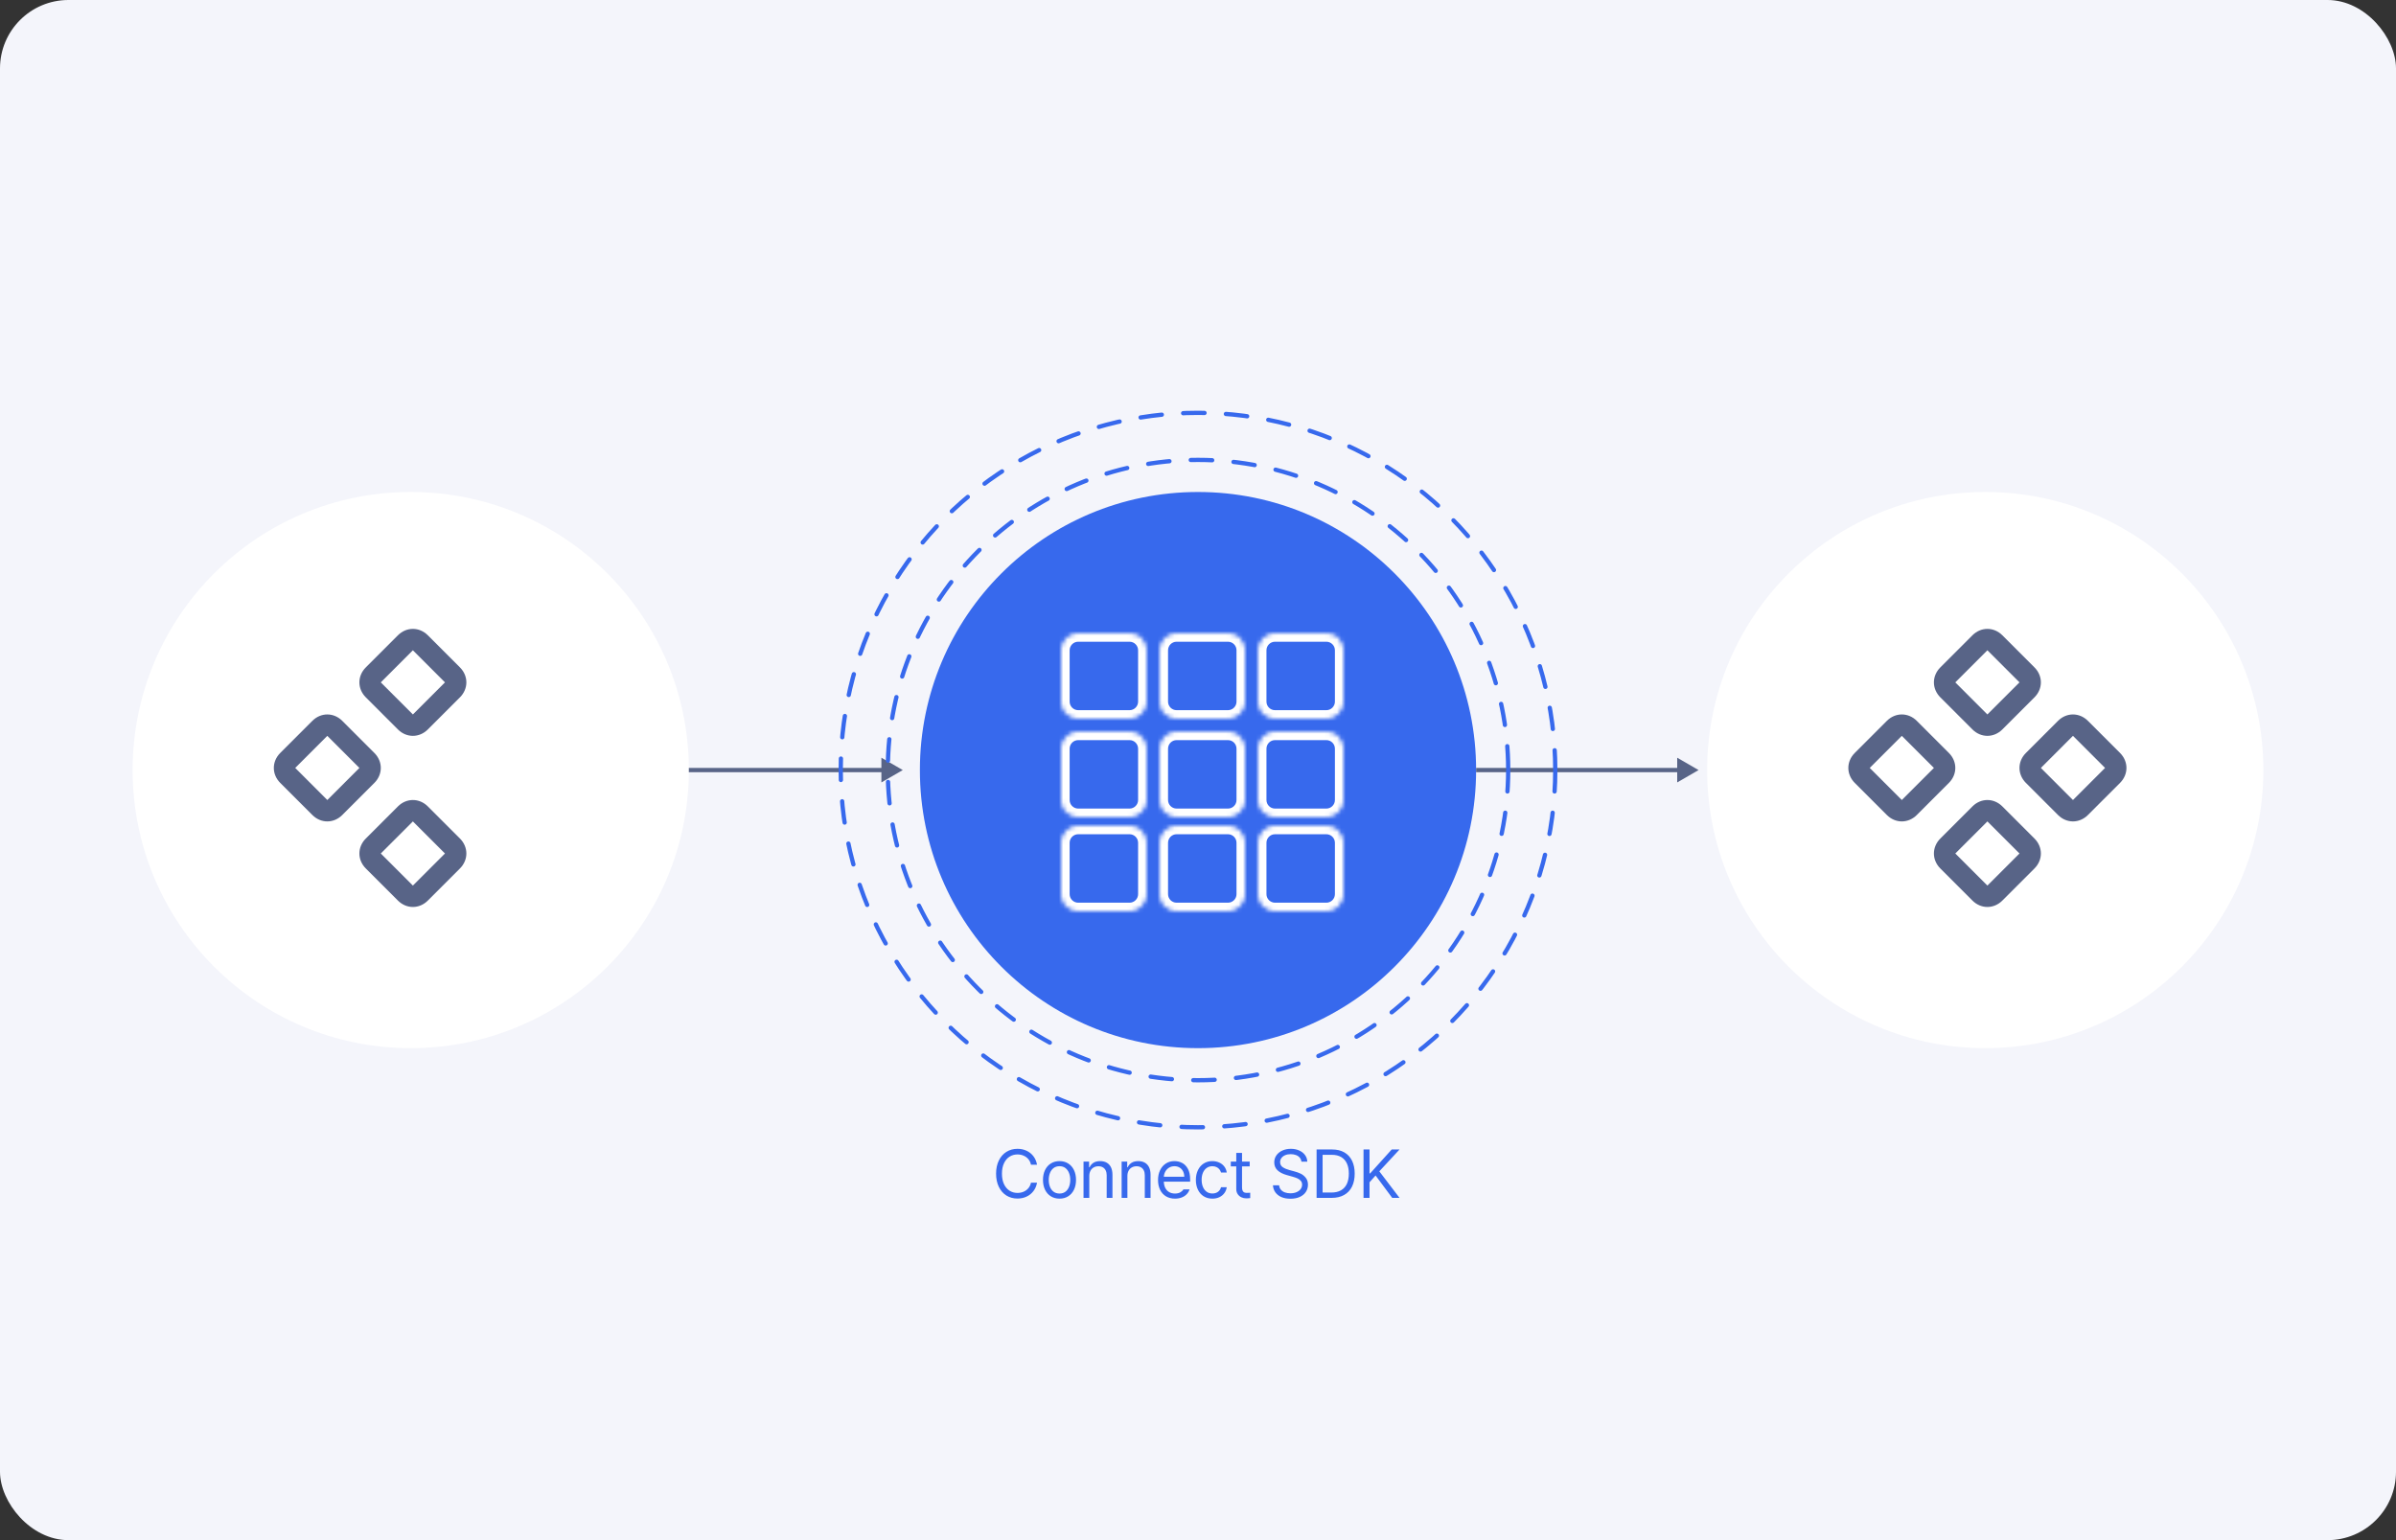 <svg width="560" height="360" viewBox="0 0 560 360" fill="none" xmlns="http://www.w3.org/2000/svg">
<rect x="0" y="0" width="560" height="360" fill="#333333" stroke="none"/>
<rect width="560" height="360" rx="16" fill="#F4F5FB"/>
<path d="M240.961 272.243C240.858 271.738 240.654 271.306 240.348 270.945C240.042 270.584 239.669 270.311 239.227 270.127C238.788 269.939 238.317 269.845 237.812 269.845C237.12 269.845 236.499 270.02 235.95 270.37C235.401 270.72 234.969 271.234 234.652 271.912C234.335 272.586 234.177 273.396 234.177 274.343C234.177 275.289 234.335 276.101 234.652 276.779C234.969 277.453 235.401 277.965 235.95 278.315C236.499 278.665 237.12 278.84 237.812 278.84C238.317 278.84 238.788 278.748 239.227 278.564C239.665 278.376 240.037 278.103 240.343 277.746C240.648 277.385 240.855 276.954 240.961 276.453H242.376C242.243 277.208 241.961 277.866 241.53 278.425C241.103 278.982 240.567 279.409 239.923 279.707C239.282 280.006 238.578 280.155 237.812 280.155C236.843 280.155 235.98 279.919 235.221 279.448C234.466 278.972 233.875 278.297 233.448 277.42C233.02 276.54 232.807 275.514 232.807 274.343C232.807 273.171 233.02 272.147 233.448 271.271C233.875 270.39 234.466 269.715 235.221 269.243C235.98 268.768 236.843 268.53 237.812 268.53C238.575 268.53 239.276 268.678 239.917 268.972C240.562 269.267 241.098 269.694 241.525 270.254C241.956 270.814 242.239 271.477 242.376 272.243H240.961ZM247.635 280.177C246.873 280.177 246.199 279.996 245.613 279.635C245.027 279.271 244.573 278.757 244.248 278.094C243.928 277.431 243.768 276.667 243.768 275.801C243.768 274.928 243.928 274.16 244.248 273.497C244.573 272.831 245.027 272.315 245.613 271.95C246.199 271.586 246.873 271.403 247.635 271.403C248.398 271.403 249.07 271.586 249.652 271.95C250.237 272.315 250.69 272.831 251.011 273.497C251.331 274.16 251.492 274.928 251.492 275.801C251.492 276.667 251.331 277.431 251.011 278.094C250.69 278.757 250.237 279.271 249.652 279.635C249.07 279.996 248.398 280.177 247.635 280.177ZM245.116 275.801C245.116 276.383 245.208 276.915 245.392 277.398C245.58 277.88 245.862 278.265 246.237 278.552C246.617 278.84 247.083 278.983 247.635 278.983C248.184 278.983 248.646 278.84 249.022 278.552C249.398 278.265 249.678 277.88 249.862 277.398C250.05 276.915 250.143 276.383 250.143 275.801C250.143 275.215 250.05 274.681 249.862 274.199C249.678 273.713 249.398 273.324 249.022 273.033C248.646 272.742 248.184 272.597 247.635 272.597C247.083 272.597 246.617 272.742 246.237 273.033C245.862 273.324 245.58 273.713 245.392 274.199C245.208 274.681 245.116 275.215 245.116 275.801ZM254.592 280H253.244V271.514H254.548V272.851H254.658C254.864 272.394 255.174 272.039 255.586 271.785C255.999 271.53 256.514 271.403 257.133 271.403C257.715 271.403 258.222 271.523 258.653 271.762C259.083 271.998 259.417 272.355 259.653 272.834C259.888 273.313 260.006 273.904 260.006 274.608V280H258.658V274.707C258.658 274.273 258.581 273.899 258.426 273.586C258.275 273.269 258.054 273.028 257.763 272.862C257.476 272.692 257.133 272.608 256.735 272.608C256.319 272.608 255.949 272.698 255.625 272.878C255.301 273.059 255.047 273.322 254.862 273.669C254.682 274.015 254.592 274.427 254.592 274.906V280ZM263.498 280H262.15V271.514H263.454V272.851H263.564C263.771 272.394 264.08 272.039 264.492 271.785C264.905 271.53 265.421 271.403 266.039 271.403C266.621 271.403 267.128 271.523 267.559 271.762C267.99 271.998 268.323 272.355 268.559 272.834C268.795 273.313 268.912 273.904 268.912 274.608V280H267.564V274.707C267.564 274.273 267.487 273.899 267.332 273.586C267.181 273.269 266.96 273.028 266.669 272.862C266.382 272.692 266.039 272.608 265.642 272.608C265.225 272.608 264.855 272.698 264.531 272.878C264.207 273.059 263.953 273.322 263.769 273.669C263.588 274.015 263.498 274.427 263.498 274.906V280ZM274.625 280.177C273.819 280.177 273.115 279.996 272.515 279.635C271.918 279.274 271.46 278.766 271.139 278.11C270.819 277.451 270.658 276.689 270.658 275.823C270.658 274.961 270.819 274.197 271.139 273.53C271.46 272.86 271.909 272.339 272.487 271.967C273.069 271.591 273.738 271.403 274.493 271.403C275.137 271.403 275.736 271.545 276.288 271.829C276.841 272.112 277.29 272.571 277.636 273.204C277.986 273.838 278.161 274.652 278.161 275.646V276.21H272.012C272.03 276.796 272.15 277.297 272.371 277.713C272.596 278.129 272.902 278.446 273.288 278.663C273.675 278.877 274.121 278.983 274.625 278.983C275.104 278.983 275.509 278.893 275.841 278.713C276.172 278.532 276.423 278.298 276.592 278.011H278.029C277.896 278.442 277.671 278.821 277.355 279.149C277.041 279.473 276.651 279.726 276.183 279.906C275.715 280.087 275.196 280.177 274.625 280.177ZM276.791 275.061C276.791 274.589 276.697 274.168 276.509 273.796C276.321 273.42 276.054 273.127 275.708 272.917C275.362 272.703 274.96 272.597 274.504 272.597C274.029 272.597 273.607 272.709 273.239 272.934C272.874 273.158 272.585 273.459 272.371 273.834C272.161 274.21 272.041 274.619 272.012 275.061H276.791ZM283.37 280.177C282.585 280.177 281.9 279.991 281.314 279.619C280.732 279.247 280.285 278.729 279.972 278.066C279.659 277.403 279.502 276.648 279.502 275.801C279.502 274.947 279.662 274.186 279.983 273.519C280.303 272.853 280.754 272.333 281.336 271.961C281.918 271.589 282.589 271.403 283.347 271.403C283.94 271.403 284.48 271.516 284.966 271.74C285.452 271.961 285.848 272.274 286.154 272.68C286.46 273.085 286.648 273.551 286.718 274.077H285.381C285.311 273.808 285.187 273.562 285.01 273.337C284.837 273.112 284.611 272.934 284.331 272.801C284.055 272.665 283.734 272.597 283.37 272.597C282.869 272.597 282.428 272.727 282.049 272.989C281.67 273.25 281.375 273.621 281.165 274.099C280.955 274.575 280.85 275.127 280.85 275.757C280.85 276.401 280.953 276.967 281.16 277.453C281.366 277.939 281.659 278.315 282.038 278.58C282.417 278.842 282.861 278.972 283.37 278.972C283.874 278.972 284.305 278.843 284.662 278.586C285.02 278.324 285.259 277.963 285.381 277.503H286.718C286.648 278.011 286.465 278.468 286.171 278.873C285.88 279.278 285.493 279.597 285.01 279.829C284.532 280.061 283.985 280.177 283.37 280.177ZM292.081 272.641H290.291V277.558C290.291 277.901 290.341 278.166 290.441 278.354C290.544 278.541 290.674 278.669 290.833 278.735C290.995 278.797 291.186 278.829 291.407 278.829C291.54 278.829 291.805 278.818 292.203 278.796V280.044C291.923 280.088 291.61 280.11 291.264 280.11C290.87 280.11 290.496 280.028 290.142 279.862C289.789 279.696 289.499 279.448 289.275 279.116C289.054 278.785 288.943 278.383 288.943 277.912V272.641H287.662V271.514H288.943V269.481H290.291V271.514H292.081V272.641ZM304.175 271.536C304.135 271.171 304.002 270.856 303.778 270.591C303.557 270.326 303.262 270.125 302.894 269.989C302.529 269.849 302.12 269.779 301.667 269.779C301.177 269.779 300.744 269.86 300.369 270.022C299.997 270.18 299.708 270.401 299.501 270.685C299.295 270.965 299.192 271.282 299.192 271.635C299.192 272.162 299.404 272.564 299.827 272.84C300.251 273.116 300.765 273.333 301.369 273.492L302.507 273.801C303.037 273.937 303.533 274.116 303.993 274.337C304.457 274.558 304.857 274.882 305.192 275.309C305.531 275.733 305.7 276.269 305.7 276.917C305.7 277.54 305.538 278.099 305.214 278.597C304.89 279.094 304.419 279.486 303.8 279.773C303.185 280.057 302.452 280.199 301.601 280.199C300.798 280.199 300.096 280.07 299.496 279.812C298.899 279.551 298.43 279.184 298.087 278.713C297.748 278.238 297.557 277.687 297.512 277.061H298.96C298.997 277.47 299.137 277.814 299.38 278.094C299.623 278.374 299.938 278.584 300.325 278.724C300.711 278.86 301.137 278.928 301.601 278.928C302.116 278.928 302.582 278.843 302.999 278.674C303.415 278.505 303.741 278.267 303.977 277.961C304.212 277.652 304.33 277.297 304.33 276.895C304.33 276.549 304.231 276.258 304.032 276.022C303.837 275.786 303.581 275.597 303.264 275.453C302.947 275.306 302.555 275.168 302.087 275.039L300.706 274.652C299.778 274.387 299.065 274.015 298.568 273.536C298.07 273.053 297.822 272.442 297.822 271.702C297.822 271.079 297.991 270.529 298.33 270.05C298.673 269.567 299.139 269.193 299.728 268.928C300.321 268.663 300.982 268.53 301.711 268.53C302.433 268.53 303.081 268.661 303.656 268.923C304.234 269.18 304.689 269.538 305.021 269.994C305.352 270.451 305.527 270.965 305.546 271.536H304.175ZM307.717 280V268.685H311.375C312.469 268.685 313.408 268.91 314.193 269.359C314.981 269.808 315.583 270.457 315.999 271.304C316.415 272.151 316.623 273.157 316.623 274.32C316.623 275.499 316.414 276.514 315.994 277.365C315.574 278.215 314.959 278.867 314.148 279.32C313.342 279.773 312.369 280 311.231 280H307.717ZM311.143 278.751C312.053 278.751 312.813 278.576 313.425 278.227C314.04 277.873 314.498 277.366 314.8 276.707C315.102 276.044 315.253 275.249 315.253 274.32C315.253 273.403 315.104 272.619 314.806 271.967C314.507 271.311 314.062 270.808 313.469 270.459C312.879 270.109 312.152 269.934 311.286 269.934H309.121V278.751H311.143ZM318.686 268.685H320.089V274.276H320.233L325.272 268.685H327.106L322.377 273.79L327.106 280H325.393L321.504 274.762L320.089 276.354V280H318.686V268.685Z" fill="#3769ED"/>
<circle cx="280" cy="180" r="65" fill="#3769ED"/>
<mask id="path-4-inside-1_809_6953" fill="white">
<path fill-rule="evenodd" clip-rule="evenodd" d="M248 152C248 149.791 249.791 148 252 148H264C266.209 148 268 149.791 268 152V164C268 166.209 266.209 168 264 168H252C249.791 168 248 166.209 248 164V152ZM248 175C248 172.791 249.791 171 252 171H264C266.209 171 268 172.791 268 175V187C268 189.209 266.209 191 264 191H252C249.791 191 248 189.209 248 187V175ZM268 197C268 194.791 266.209 193 264 193H252C249.791 193 248 194.791 248 197V209C248 211.209 249.791 213 252 213H264C266.209 213 268 211.209 268 209V197ZM271 152C271 149.791 272.791 148 275 148H287C289.209 148 291 149.791 291 152V164C291 166.209 289.209 168 287 168H275C272.791 168 271 166.209 271 164V152ZM291 175C291 172.791 289.209 171 287 171H275C272.791 171 271 172.791 271 175V187C271 189.209 272.791 191 275 191H287C289.209 191 291 189.209 291 187V175ZM271 197C271 194.791 272.791 193 275 193H287C289.209 193 291 194.791 291 197V209C291 211.209 289.209 213 287 213H275C272.791 213 271 211.209 271 209V197ZM314 152C314 149.791 312.209 148 310 148H298C295.791 148 294 149.791 294 152V164C294 166.209 295.791 168 298 168H310C312.209 168 314 166.209 314 164V152ZM294 175C294 172.791 295.791 171 298 171H310C312.209 171 314 172.791 314 175V187C314 189.209 312.209 191 310 191H298C295.791 191 294 189.209 294 187V175ZM314 197C314 194.791 312.209 193 310 193H298C295.791 193 294 194.791 294 197V209C294 211.209 295.791 213 298 213H310C312.209 213 314 211.209 314 209V197Z"/>
</mask>
<path fill-rule="evenodd" clip-rule="evenodd" d="M248 152C248 149.791 249.791 148 252 148H264C266.209 148 268 149.791 268 152V164C268 166.209 266.209 168 264 168H252C249.791 168 248 166.209 248 164V152ZM248 175C248 172.791 249.791 171 252 171H264C266.209 171 268 172.791 268 175V187C268 189.209 266.209 191 264 191H252C249.791 191 248 189.209 248 187V175ZM268 197C268 194.791 266.209 193 264 193H252C249.791 193 248 194.791 248 197V209C248 211.209 249.791 213 252 213H264C266.209 213 268 211.209 268 209V197ZM271 152C271 149.791 272.791 148 275 148H287C289.209 148 291 149.791 291 152V164C291 166.209 289.209 168 287 168H275C272.791 168 271 166.209 271 164V152ZM291 175C291 172.791 289.209 171 287 171H275C272.791 171 271 172.791 271 175V187C271 189.209 272.791 191 275 191H287C289.209 191 291 189.209 291 187V175ZM271 197C271 194.791 272.791 193 275 193H287C289.209 193 291 194.791 291 197V209C291 211.209 289.209 213 287 213H275C272.791 213 271 211.209 271 209V197ZM314 152C314 149.791 312.209 148 310 148H298C295.791 148 294 149.791 294 152V164C294 166.209 295.791 168 298 168H310C312.209 168 314 166.209 314 164V152ZM294 175C294 172.791 295.791 171 298 171H310C312.209 171 314 172.791 314 175V187C314 189.209 312.209 191 310 191H298C295.791 191 294 189.209 294 187V175ZM314 197C314 194.791 312.209 193 310 193H298C295.791 193 294 194.791 294 197V209C294 211.209 295.791 213 298 213H310C312.209 213 314 211.209 314 209V197Z" fill="#3769ED"/>
<path d="M264 146H252V150H264V146ZM270 164V152H266V164H270ZM252 170H264V166H252V170ZM246 152V164H250V152H246ZM264 169H252V173H264V169ZM270 187V175H266V187H270ZM252 193H264V189H252V193ZM246 175V187H250V175H246ZM252 195H264V191H252V195ZM250 209V197H246V209H250ZM264 211H252V215H264V211ZM266 197V209H270V197H266ZM287 146H275V150H287V146ZM293 164V152H289V164H293ZM275 170H287V166H275V170ZM269 152V164H273V152H269ZM275 173H287V169H275V173ZM273 187V175H269V187H273ZM287 189H275V193H287V189ZM289 175V187H293V175H289ZM287 191H275V195H287V191ZM293 209V197H289V209H293ZM275 215H287V211H275V215ZM269 197V209H273V197H269ZM298 150H310V146H298V150ZM296 164V152H292V164H296ZM310 166H298V170H310V166ZM312 152V164H316V152H312ZM310 169H298V173H310V169ZM316 187V175H312V187H316ZM298 193H310V189H298V193ZM292 175V187H296V175H292ZM298 195H310V191H298V195ZM296 209V197H292V209H296ZM310 211H298V215H310V211ZM312 197V209H316V197H312ZM310 215C313.314 215 316 212.314 316 209H312C312 210.105 311.105 211 310 211V215ZM292 209C292 212.314 294.686 215 298 215V211C296.895 211 296 210.105 296 209H292ZM310 195C311.105 195 312 195.895 312 197H316C316 193.686 313.314 191 310 191V195ZM298 191C294.686 191 292 193.686 292 197H296C296 195.895 296.895 195 298 195V191ZM298 189C296.895 189 296 188.105 296 187H292C292 190.314 294.686 193 298 193V189ZM312 187C312 188.105 311.105 189 310 189V193C313.314 193 316 190.314 316 187H312ZM298 169C294.686 169 292 171.686 292 175H296C296 173.895 296.895 173 298 173V169ZM310 173C311.105 173 312 173.895 312 175H316C316 171.686 313.314 169 310 169V173ZM310 170C313.314 170 316 167.314 316 164H312C312 165.105 311.105 166 310 166V170ZM292 164C292 167.314 294.686 170 298 170V166C296.895 166 296 165.105 296 164H292ZM310 150C311.105 150 312 150.895 312 152H316C316 148.686 313.314 146 310 146V150ZM298 146C294.686 146 292 148.686 292 152H296C296 150.895 296.895 150 298 150V146ZM275 211C273.895 211 273 210.105 273 209H269C269 212.314 271.686 215 275 215V211ZM289 209C289 210.105 288.105 211 287 211V215C290.314 215 293 212.314 293 209H289ZM275 191C271.686 191 269 193.686 269 197H273C273 195.895 273.895 195 275 195V191ZM287 195C288.105 195 289 195.895 289 197H293C293 193.686 290.314 191 287 191V195ZM287 193C290.314 193 293 190.314 293 187H289C289 188.105 288.105 189 287 189V193ZM269 187C269 190.314 271.686 193 275 193V189C273.895 189 273 188.105 273 187H269ZM287 173C288.105 173 289 173.895 289 175H293C293 171.686 290.314 169 287 169V173ZM275 169C271.686 169 269 171.686 269 175H273C273 173.895 273.895 173 275 173V169ZM275 166C273.895 166 273 165.105 273 164H269C269 167.314 271.686 170 275 170V166ZM289 164C289 165.105 288.105 166 287 166V170C290.314 170 293 167.314 293 164H289ZM275 146C271.686 146 269 148.686 269 152H273C273 150.895 273.895 150 275 150V146ZM287 150C288.105 150 289 150.895 289 152H293C293 148.686 290.314 146 287 146V150ZM264 215C267.314 215 270 212.314 270 209H266C266 210.105 265.105 211 264 211V215ZM246 209C246 212.314 248.686 215 252 215V211C250.895 211 250 210.105 250 209H246ZM264 195C265.105 195 266 195.895 266 197H270C270 193.686 267.314 191 264 191V195ZM252 191C248.686 191 246 193.686 246 197H250C250 195.895 250.895 195 252 195V191ZM252 189C250.895 189 250 188.105 250 187H246C246 190.314 248.686 193 252 193V189ZM266 187C266 188.105 265.105 189 264 189V193C267.314 193 270 190.314 270 187H266ZM252 169C248.686 169 246 171.686 246 175H250C250 173.895 250.895 173 252 173V169ZM264 173C265.105 173 266 173.895 266 175H270C270 171.686 267.314 169 264 169V173ZM252 166C250.895 166 250 165.105 250 164H246C246 167.314 248.686 170 252 170V166ZM266 164C266 165.105 265.105 166 264 166V170C267.314 170 270 167.314 270 164H266ZM252 146C248.686 146 246 148.686 246 152H250C250 150.895 250.895 150 252 150V146ZM264 150C265.105 150 266 150.895 266 152H270C270 148.686 267.314 146 264 146V150Z" fill="white" mask="url(#path-4-inside-1_809_6953)"/>
<path d="M211 180L206 177.113L206 182.887L211 180ZM159 180.5L206.5 180.5L206.5 179.5L159 179.5L159 180.5Z" fill="#586487"/>
<path d="M397 180L392 177.113L392 182.887L397 180ZM345 180.5L392.5 180.5L392.5 179.5L345 179.5L345 180.5Z" fill="#586487"/>
<circle cx="280" cy="180" r="72.5" stroke="#3769ED" stroke-linecap="round" stroke-linejoin="round" stroke-dasharray="5 5"/>
<circle cx="280" cy="180" r="83.5" stroke="#3769ED" stroke-linecap="round" stroke-linejoin="round" stroke-dasharray="5 5"/>
<circle cx="464" cy="180" r="65" fill="white"/>
<path d="M484.5 192C483.25 192 482 191.5 481 190.5L473.5 183C472.5 182 472 180.75 472 179.5C472 178.25 472.5 177 473.5 176L481 168.5C482 167.5 483.25 167 484.5 167C485.75 167 487 167.5 488 168.5L495.5 176C496.5 177 497 178.25 497 179.5C497 180.75 496.5 182 495.5 183L488 190.5C487 191.5 485.75 192 484.5 192ZM484.5 172L477 179.5L484.5 187L492 179.5L484.5 172ZM464.5 172C463.25 172 462 171.5 461 170.5L453.5 163C452.5 162 452 160.75 452 159.5C452 158.25 452.5 157 453.5 156L461 148.5C462 147.5 463.25 147 464.5 147C465.75 147 467 147.5 468 148.5L475.5 156C476.5 157 477 158.25 477 159.5C477 160.75 476.5 162 475.5 163L468 170.5C467 171.5 465.75 172 464.5 172ZM464.5 152L457 159.5L464.5 167L472 159.5L464.5 152ZM464.5 212C463.25 212 462 211.5 461 210.5L453.5 203C452.5 202 452 200.75 452 199.5C452 198.25 452.5 197 453.5 196L461 188.5C462 187.5 463.25 187 464.5 187C465.75 187 467 187.5 468 188.5L475.5 196C476.5 197 477 198.25 477 199.5C477 200.75 476.5 202 475.5 203L468 210.5C467 211.5 465.75 212 464.5 212ZM464.5 192L457 199.5L464.5 207L472 199.5L464.5 192ZM444.5 192C443.25 192 442 191.5 441 190.5L433.5 183C432.5 182 432 180.75 432 179.5C432 178.25 432.5 177 433.5 176L441 168.5C442 167.5 443.25 167 444.5 167C445.75 167 447 167.5 448 168.5L455.5 176C456.5 177 457 178.25 457 179.5C457 180.75 456.5 182 455.5 183L448 190.5C447 191.5 445.75 192 444.5 192ZM444.5 172L437 179.5L444.5 187L452 179.5L444.5 172Z" fill="#586487"/>
<circle cx="96" cy="180" r="65" fill="white"/>
<path d="M96.5 172C95.25 172 94 171.5 93 170.5L85.5 163C84.5 162 84 160.75 84 159.5C84 158.25 84.5 157 85.5 156L93 148.5C94 147.5 95.25 147 96.5 147C97.75 147 99 147.5 100 148.5L107.5 156C108.5 157 109 158.25 109 159.5C109 160.75 108.5 162 107.5 163L100 170.5C99 171.5 97.75 172 96.5 172ZM96.5 152L89 159.5L96.5 167L104 159.5L96.5 152ZM96.5 212C95.25 212 94 211.5 93 210.5L85.5 203C84.5 202 84 200.75 84 199.5C84 198.25 84.5 197 85.5 196L93 188.5C94 187.5 95.25 187 96.5 187C97.75 187 99 187.5 100 188.5L107.5 196C108.5 197 109 198.25 109 199.5C109 200.75 108.5 202 107.5 203L100 210.5C99 211.5 97.75 212 96.5 212ZM96.5 192L89 199.5L96.5 207L104 199.5L96.5 192ZM76.5 192C75.25 192 74 191.5 73 190.5L65.5 183C64.5 182 64 180.75 64 179.5C64 178.25 64.5 177 65.5 176L73 168.5C74 167.5 75.25 167 76.5 167C77.75 167 79 167.5 80 168.5L87.5 176C88.5 177 89 178.25 89 179.5C89 180.75 88.5 182 87.5 183L80 190.5C79 191.5 77.75 192 76.5 192ZM76.5 172L69 179.5L76.5 187L84 179.5L76.5 172Z" fill="#586487"/>
</svg>
